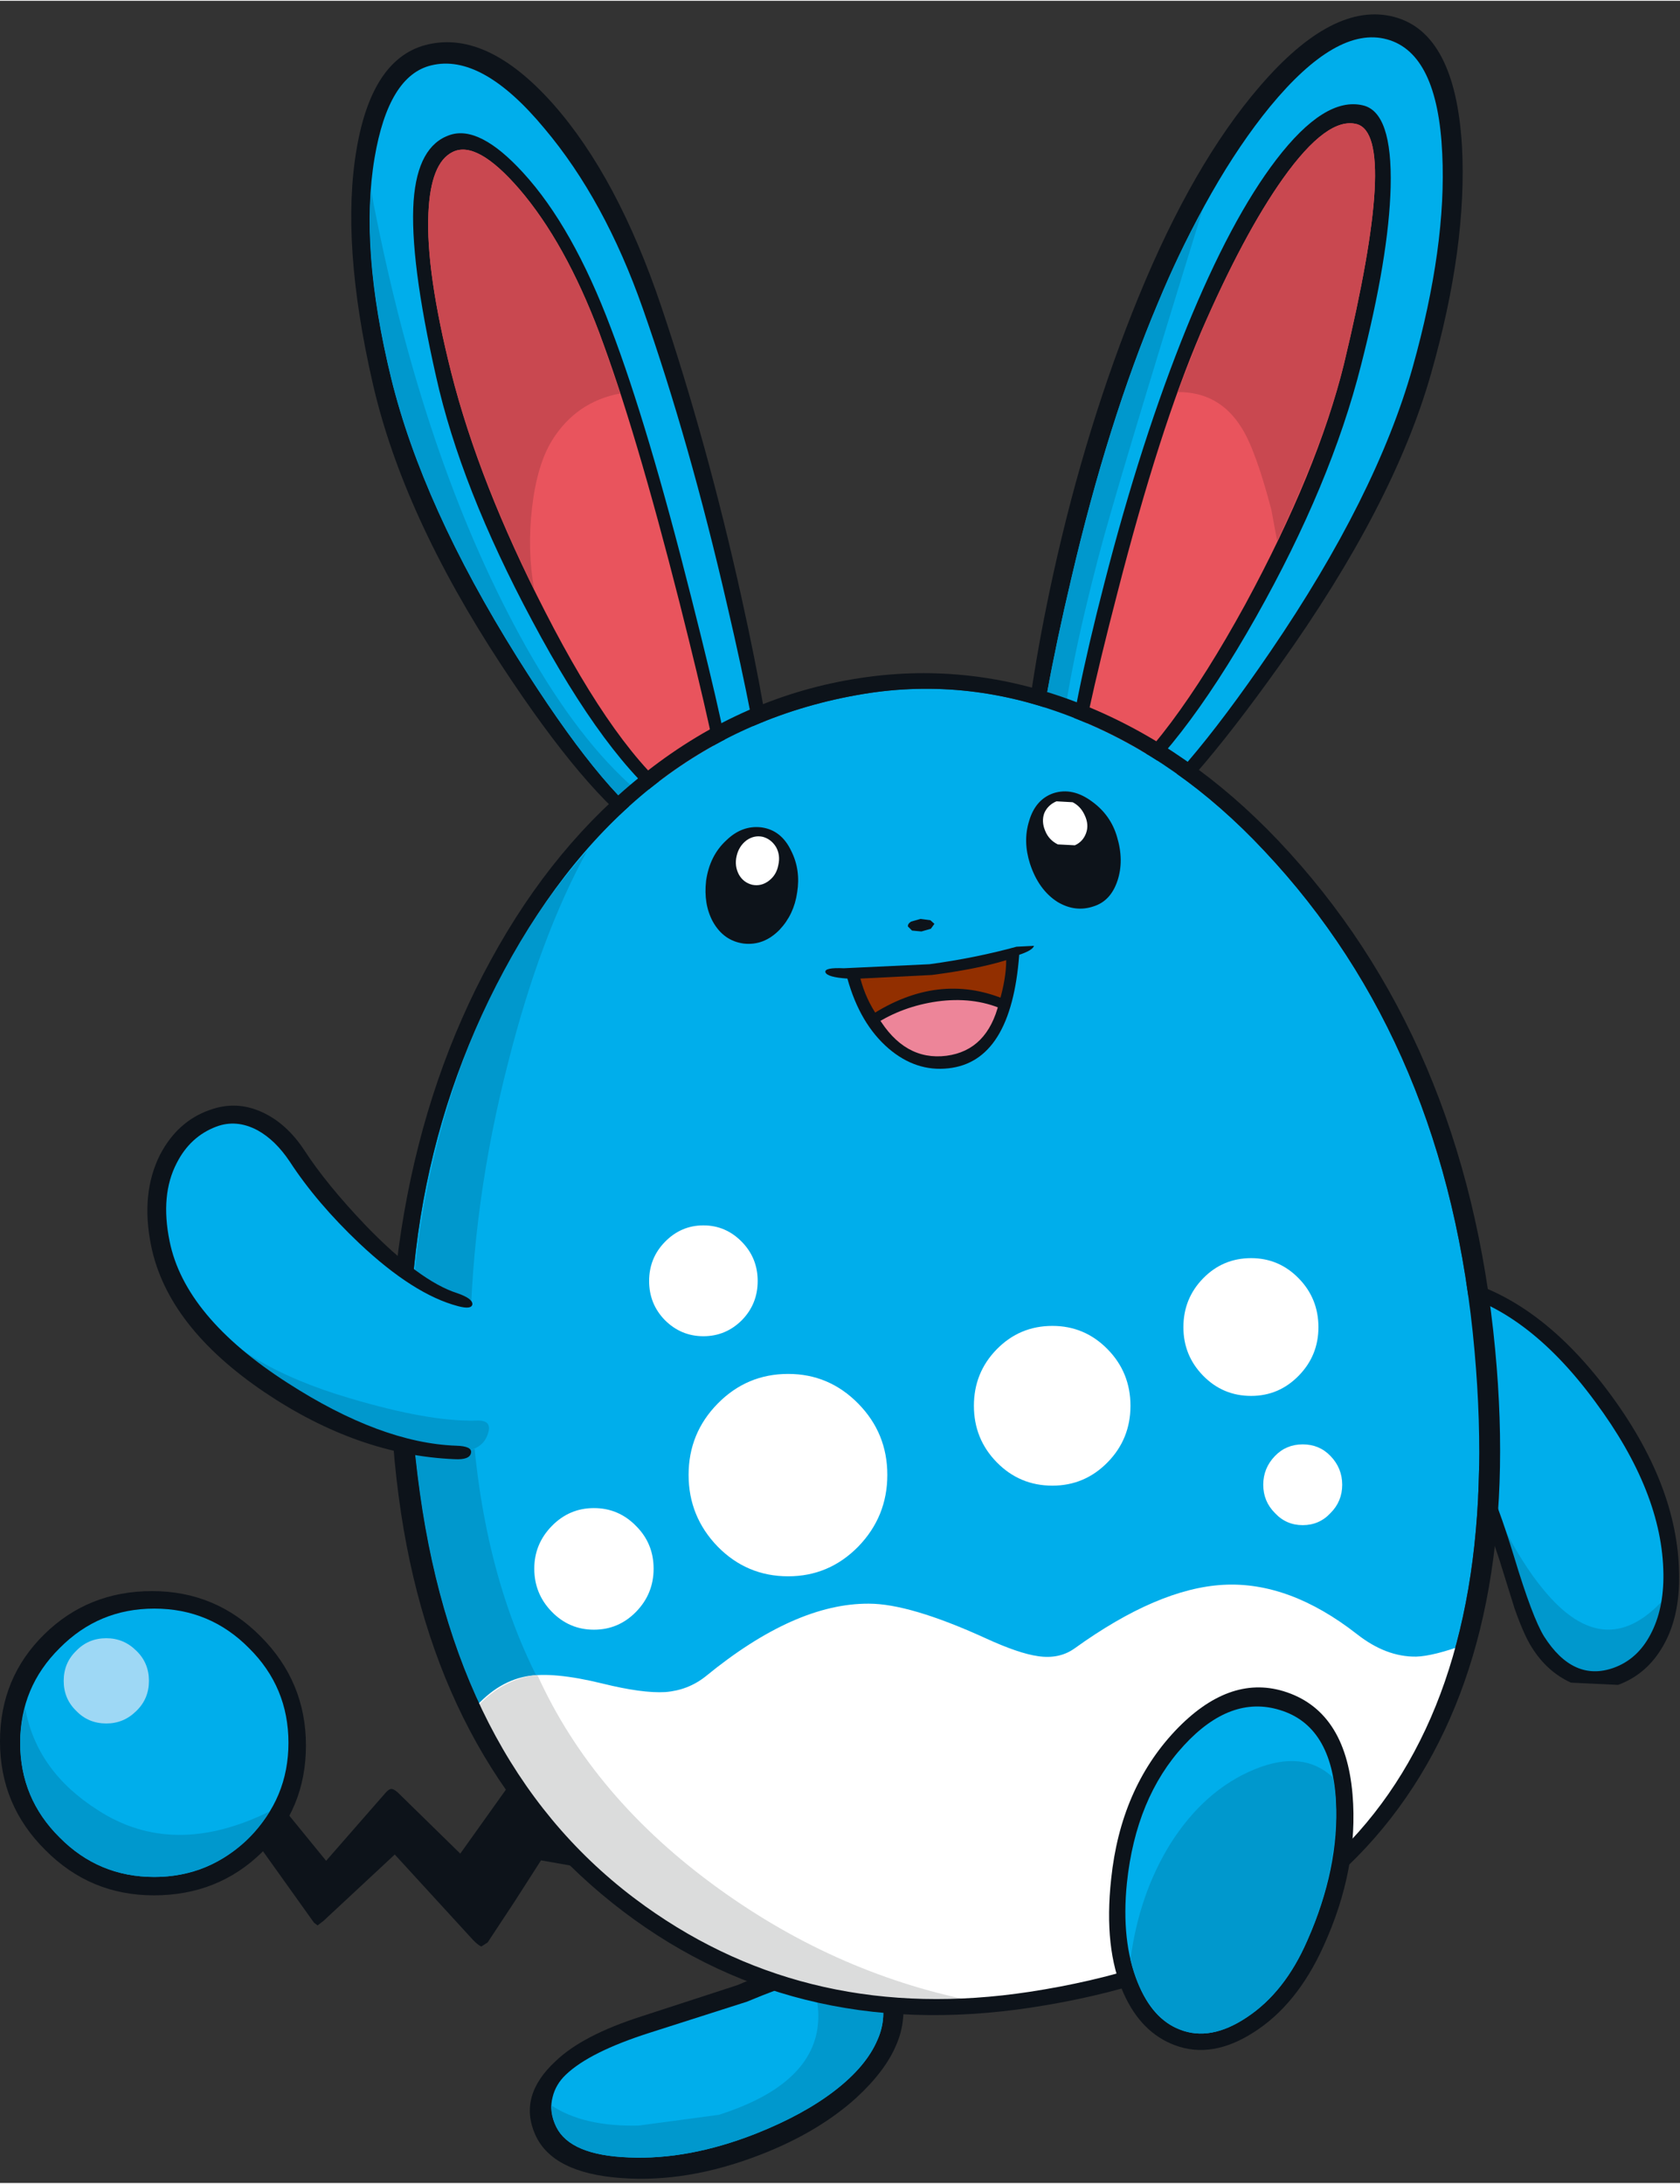 <?xml version='1.0' encoding='utf-8'?>
<svg xmlns="http://www.w3.org/2000/svg" version="1.1" width="187px" height="243px" viewBox="0.0 -1.5 187.25 243.15"><rect x="0.0" y="-1.5" width="187.25" height="243.15" fill="#333333" stroke="none"/><g><path fill="#0d131a" d="M82.2 219.6 Q96.65 213.4 100.05 219.35 100.75 220.6 100.7 222.6 100.65 224.55 99.9 226.25 98.7 229.15 95.45 232.15 91.2 236.0 84.75 238.5 76.65 241.65 69.25 241.1 61.55 240.55 59.65 236.25 57.75 231.95 61.9 228.1 64.9 225.2 71.45 223.1 L82.2 219.6"/><path fill="#00aeeb" d="M84.25 236.15 Q76.75 239.1 70.05 238.8 63.55 238.55 62.0 235.4 61.15 233.7 61.6 232.05 61.95 230.65 63.05 229.6 65.7 227.05 72.45 224.9 L83.25 221.45 Q90.3 218.5 93.7 218.25 96.9 218.0 97.95 220.15 98.45 221.3 98.45 222.7 98.45 224.25 97.8 225.7 96.55 228.65 93.05 231.35 89.55 234.05 84.25 236.15"/><path fill="#0098cd" d="M90.95 225.25 Q91.7 222.1 90.3 218.9 93.65 218.0 95.5 218.35 97.2 218.65 97.95 220.15 98.45 221.3 98.45 222.7 98.45 224.25 97.8 225.7 96.55 228.65 93.05 231.35 89.55 234.05 84.25 236.15 76.75 239.1 70.05 238.8 63.55 238.55 62.0 235.4 61.45 234.25 61.45 233.0 65.05 235.4 71.2 235.25 L80.15 234.05 Q89.5 231.05 90.95 225.25"/><path fill="#0d131a" d="M69.2 200.7 L68.8 207.2 60.3 205.7 57.35 210.3 54.35 214.85 53.65 215.3 Q53.35 215.2 52.75 214.6 L44.0 205.05 36.05 212.45 35.4 212.95 35.0 212.65 27.5 202.15 29.85 198.05 31.25 199.5 36.35 205.75 42.95 198.2 Q43.3 197.8 43.55 197.75 43.85 197.7 44.35 198.15 L51.3 204.95 58.15 195.35 69.2 200.7"/><path fill="#0d131a" d="M51.5 207.05 L58.6 197.15 67.75 201.55 67.5 205.5 59.15 203.8 56.55 207.65 53.35 212.5 44.1 202.95 35.45 210.55 29.25 202.15 30.35 200.6 30.35 200.65 36.2 207.8 43.75 200.0 51.5 207.05"/><path fill="#0d131a" d="M0.0 192.45 Q0.0 185.35 4.95 180.5 9.85 175.7 16.95 175.7 24.05 175.7 29.05 180.75 34.1 185.8 34.1 192.9 34.1 199.95 29.2 204.8 24.3 209.6 17.15 209.6 10.05 209.6 5.05 204.55 0.0 199.55 0.0 192.45"/><path fill="#00aeeb" d="M32.15 192.6 Q32.15 198.8 27.75 203.15 23.4 207.55 17.2 207.55 11.0 207.55 6.65 203.15 2.25 198.8 2.25 192.6 2.25 186.4 6.65 182.05 11.0 177.65 17.2 177.65 23.4 177.65 27.75 182.05 32.15 186.4 32.15 192.6"/><path fill="#0098cd" d="M2.25 192.6 Q2.25 190.65 2.8 188.7 4.05 195.75 10.9 200.1 19.3 205.55 30.05 200.25 28.05 203.6 24.7 205.55 21.2 207.55 17.2 207.55 11.0 207.55 6.65 203.15 2.25 198.8 2.25 192.6"/><path fill="#9ed8f5" d="M16.6 185.7 Q16.6 187.7 15.2 189.05 13.8 190.45 11.85 190.45 9.85 190.45 8.5 189.05 7.1 187.7 7.1 185.7 7.1 183.7 8.5 182.35 9.85 180.95 11.85 180.95 13.8 180.95 15.2 182.35 16.6 183.7 16.6 185.7"/><path fill="#00aeeb" d="M178.05 153.95 Q185.8 164.2 185.95 173.8 186.1 182.7 180.35 184.75 178.0 185.65 175.5 184.7 172.95 183.7 171.3 181.15 170.45 179.8 166.7 168.3 163.65 159.05 159.85 156.85 L161.15 141.6 Q170.15 143.45 178.05 153.95"/><path fill="#0098cd" d="M164.7 163.05 L167.35 168.15 Q169.75 172.8 172.0 175.5 179.05 184.15 185.85 176.15 185.05 183.6 179.7 184.95 174.6 186.25 171.3 181.15 170.05 179.1 168.15 172.9 165.95 165.8 164.7 163.05"/><path fill="#0d131a" d="M165.35 162.65 Q166.95 165.95 168.75 171.85 170.8 178.65 172.1 180.75 175.35 185.85 179.85 184.25 182.5 183.3 183.95 180.55 185.45 177.75 185.4 173.8 185.3 164.7 177.8 154.6 170.05 144.05 161.1 142.2 L161.2 140.6 Q171.1 142.55 179.25 153.45 187.0 163.8 187.15 173.75 187.25 178.5 185.4 181.75 183.6 184.95 180.35 186.15 L175.1 185.9 Q172.45 184.7 170.75 182.0 169.85 180.6 168.8 177.6 L167.1 172.15 164.15 163.4 Q162.2 158.9 159.65 157.4 L160.1 156.25 Q163.0 157.95 165.35 162.65"/><path fill="#0d131a" d="M82.65 65.0 Q85.7 78.8 86.4 86.4 86.6 88.15 86.3 89.2 85.95 90.7 84.55 92.0 81.15 95.05 78.75 94.9 76.55 94.75 71.85 91.4 65.35 86.95 55.9 72.55 44.9 55.8 41.55 41.15 37.95 25.45 39.75 15.0 41.5 4.75 47.75 3.35 54.4 1.85 61.65 10.0 68.85 18.15 73.7 32.55 78.85 47.85 82.65 65.0"/><path fill="#00aeeb" d="M83.6 90.95 Q81.35 93.0 79.35 93.1 76.75 93.2 72.95 90.6 67.0 86.55 57.65 71.65 47.1 54.8 43.6 40.55 40.05 26.05 41.75 16.0 43.3 6.85 48.05 5.7 53.7 4.3 60.7 12.75 67.4 20.7 71.65 32.8 76.85 47.6 81.05 65.85 84.3 79.8 85.15 87.05 85.3 88.2 84.75 89.4 L83.6 90.95"/><path fill="#0098cd" d="M43.6 40.55 Q40.7 28.55 41.35 19.6 46.7 48.0 57.25 67.95 68.8 89.8 82.1 92.1 80.3 93.25 78.35 93.05 76.1 92.75 72.95 90.6 67.0 86.55 57.65 71.65 47.1 54.8 43.6 40.55"/><path fill="#0d131a" d="M81.5 85.35 L81.65 87.75 Q81.6 88.95 80.7 89.55 79.5 90.35 78.4 90.25 77.0 90.1 74.9 88.6 67.55 83.05 59.3 67.55 51.35 52.7 48.6 40.35 45.65 27.3 46.1 20.8 46.55 14.65 50.15 13.45 53.45 12.35 58.3 17.65 63.85 23.7 68.1 35.0 72.2 45.75 77.05 65.0 81.4 82.15 81.5 85.35"/><path fill="#e9545d" d="M66.8 35.5 Q70.8 46.1 75.75 65.6 80.1 82.85 80.25 86.0 L80.3 87.4 Q80.25 88.15 79.55 88.65 78.85 89.1 78.15 88.95 77.35 88.75 75.75 87.5 68.75 82.2 60.75 66.55 53.4 52.25 50.3 39.95 47.45 28.65 47.75 22.15 48.0 16.55 50.45 15.35 53.15 14.0 57.9 19.5 63.0 25.45 66.8 35.5"/><path fill="#c94850" d="M50.3 39.95 Q47.45 28.65 47.75 22.15 48.0 16.55 50.45 15.35 53.15 14.0 57.9 19.5 63.0 25.45 66.8 35.5 L69.15 42.25 Q64.25 43.15 61.55 47.45 59.85 50.2 59.3 55.0 58.75 59.75 59.55 64.15 53.1 50.95 50.3 39.95"/><path fill="#0d131a" d="M126.9 31.5 Q132.95 16.7 140.4 8.05 148.6 -1.5 155.4 0.3 162.2 2.1 162.95 14.7 163.55 25.85 159.5 40.05 155.35 54.7 142.65 72.5 132.15 87.25 126.35 91.2 122.5 94.0 120.35 94.2 118.2 94.35 115.6 92.05 114.2 90.8 113.85 89.25 113.6 88.3 113.75 86.45 114.45 75.8 117.4 62.35 121.05 45.8 126.9 31.5"/><path fill="#00aeeb" d="M157.45 39.35 Q153.4 53.7 141.6 71.0 131.4 85.95 125.35 90.0 122.65 92.15 121.05 92.55 118.8 93.0 116.55 91.0 115.85 90.4 115.4 89.45 114.85 88.25 115.0 87.1 116.15 76.6 119.4 62.9 123.5 45.35 129.05 32.2 134.8 18.55 141.55 10.3 149.0 1.25 154.6 2.8 160.25 4.35 160.75 15.55 161.25 25.8 157.45 39.35"/><path fill="#0098cd" d="M129.05 32.2 Q131.3 26.7 134.05 21.75 124.3 53.25 122.4 60.6 115.6 86.6 119.2 92.5 117.9 92.2 116.55 91.0 115.85 90.4 115.4 89.45 114.85 88.25 115.0 87.1 116.15 76.6 119.4 62.9 123.5 45.35 129.05 32.2"/><path fill="#0d131a" d="M132.25 34.95 Q137.2 22.8 142.25 16.2 147.65 9.15 151.9 10.15 155.2 10.9 155.0 19.25 154.8 27.0 151.7 39.1 148.35 52.35 140.0 67.15 131.45 82.3 123.75 88.1 121.5 89.85 119.9 89.0 118.35 88.15 118.65 85.4 119.5 77.25 123.1 63.35 127.2 47.4 132.25 34.95"/><path fill="#e9545d" d="M149.8 38.95 Q146.9 50.8 138.8 65.75 130.2 81.45 122.9 87.0 119.5 89.6 119.85 86.05 120.6 79.65 124.55 64.45 129.25 46.15 133.85 35.45 138.6 24.5 143.0 18.3 147.95 11.35 151.25 12.25 155.9 13.6 149.8 38.95"/><path fill="#c94850" d="M151.25 12.25 Q155.9 13.6 149.8 38.95 147.7 47.45 142.35 58.7 L141.7 55.2 Q139.95 48.55 138.4 46.1 135.9 42.05 131.25 42.1 L133.85 35.45 Q138.6 24.5 143.0 18.3 147.95 11.35 151.25 12.25"/><path fill="#00aeeb" d="M119.95 78.5 Q131.4 83.05 140.9 93.2 161.35 114.9 164.35 148.95 170.0 211.9 114.75 220.35 90.4 224.05 71.9 210.8 51.15 195.95 46.8 164.8 42.25 132.45 56.15 106.6 70.4 80.05 96.15 75.75 108.15 73.75 119.95 78.5"/><path fill="#0098cd" d="M56.65 116.75 Q52.6 132.45 52.4 147.7 51.95 186.8 75.95 204.2 83.8 209.1 94.25 213.25 110.55 219.65 112.65 220.6 88.8 223.45 71.0 210.15 51.05 195.25 46.8 164.8 43.9 144.25 48.95 125.05 53.95 106.05 65.45 93.2 60.2 102.75 56.65 116.75"/><path fill="#ffffff" d="M78.65 185.2 Q88.6 177.05 96.85 177.1 101.4 177.1 109.85 180.95 113.55 182.65 115.7 182.95 118.05 183.3 119.75 182.1 129.05 175.4 136.35 175.0 143.7 174.6 151.25 180.5 154.5 183.05 157.85 183.0 159.75 182.95 163.45 181.6 153.95 215.1 114.9 221.2 94.1 224.4 77.75 215.75 62.0 207.4 52.45 189.25 55.2 185.85 58.65 185.2 61.65 184.65 67.15 186.0 71.6 187.1 74.15 186.95 76.7 186.75 78.65 185.2"/><path fill="#dbdcdc" d="M52.75 189.1 Q54.1 187.4 56.0 186.3 57.95 185.2 59.9 185.05 66.1 198.75 80.1 208.85 93.6 218.6 109.35 221.55 90.45 222.45 76.3 214.7 61.2 206.5 52.75 189.1"/><path fill="#0d131a" d="M120.75 76.95 Q132.6 81.7 142.45 92.05 163.4 114.15 166.65 148.8 169.6 180.0 156.75 198.65 143.6 217.75 114.95 222.1 88.0 226.2 68.25 210.45 48.35 194.55 44.45 165.25 42.3 149.2 45.05 133.5 47.75 118.1 54.7 105.4 61.75 92.45 72.05 84.4 82.9 75.9 95.95 73.95 108.5 72.05 120.75 76.95 M96.15 75.75 Q70.4 80.05 56.15 106.6 42.25 132.45 46.8 164.8 51.15 195.95 71.9 210.8 90.4 224.05 114.75 220.35 170.0 211.9 164.35 148.95 161.35 114.9 140.9 93.2 131.4 83.05 119.95 78.5 108.15 73.75 96.15 75.75"/><path fill="#00aeeb" d="M52.35 143.65 Q54.3 144.0 55.45 146.7 56.55 149.25 56.4 152.45 56.1 160.55 50.4 160.2 41.5 159.7 31.05 153.0 19.45 145.55 17.8 136.85 15.95 127.35 22.2 123.85 24.75 122.4 27.5 122.95 30.35 123.55 32.05 126.0 37.45 133.75 43.55 138.75 48.8 143.0 52.35 143.65"/><path fill="#0098cd" d="M53.1 156.7 Q55.1 156.6 54.25 158.5 53.45 160.35 50.1 160.2 42.55 159.85 34.55 155.5 25.75 150.75 21.85 143.85 26.55 150.55 38.95 154.2 47.85 156.85 53.1 156.7"/><path fill="#0d131a" d="M40.8 135.0 Q46.75 141.15 50.95 142.5 52.7 143.1 52.65 143.75 52.55 144.35 51.05 143.95 46.1 142.65 40.05 136.95 35.3 132.45 32.3 127.85 30.7 125.45 28.7 124.35 26.35 123.1 24.1 123.95 21.2 125.05 19.7 128.0 17.85 131.55 18.9 136.7 20.6 145.15 32.05 152.5 42.45 159.2 50.85 159.5 52.65 159.55 52.5 160.3 52.35 161.1 50.65 161.0 39.9 160.55 29.5 153.55 18.7 146.25 16.85 137.25 15.65 131.4 17.85 127.05 19.8 123.35 23.35 122.1 26.35 121.0 29.25 122.35 31.95 123.6 33.9 126.55 36.4 130.4 40.8 135.0"/><path fill="#ffffff" d="M76.75 162.75 Q76.75 158.1 80.0 154.8 83.25 151.5 87.85 151.5 92.4 151.5 95.65 154.8 98.9 158.1 98.9 162.75 98.9 167.4 95.65 170.75 92.4 174.05 87.85 174.05 83.25 174.05 80.0 170.75 76.75 167.4 76.75 162.75"/><path fill="#ffffff" d="M108.55 155.05 Q108.55 151.35 111.1 148.75 113.65 146.15 117.3 146.15 120.9 146.15 123.45 148.75 126.0 151.35 126.0 155.05 126.0 158.75 123.45 161.35 120.9 163.95 117.3 163.95 113.65 163.95 111.1 161.35 108.55 158.75 108.55 155.05"/><path fill="#ffffff" d="M146.95 146.3 Q146.95 149.45 144.75 151.7 142.55 153.95 139.45 153.95 136.3 153.95 134.1 151.7 131.9 149.45 131.9 146.3 131.9 143.1 134.1 140.85 136.3 138.6 139.45 138.6 142.55 138.6 144.75 140.85 146.95 143.1 146.95 146.3"/><path fill="#ffffff" d="M140.8 163.85 Q140.8 162.0 142.1 160.65 143.35 159.35 145.2 159.35 147.05 159.35 148.3 160.65 149.6 162.0 149.6 163.85 149.6 165.7 148.3 167.0 147.05 168.35 145.2 168.35 143.35 168.35 142.1 167.0 140.8 165.7 140.8 163.85"/><path fill="#ffffff" d="M72.35 141.15 Q72.35 138.6 74.1 136.8 75.9 134.95 78.4 134.95 80.9 134.95 82.7 136.8 84.45 138.6 84.45 141.15 84.45 143.7 82.7 145.5 80.9 147.3 78.4 147.3 75.9 147.3 74.1 145.5 72.35 143.7 72.35 141.15"/><path fill="#ffffff" d="M59.55 173.2 Q59.55 170.45 61.5 168.45 63.45 166.45 66.2 166.45 68.95 166.45 70.9 168.45 72.85 170.4 72.85 173.2 72.85 176.0 70.9 178.0 68.95 180.0 66.2 180.0 63.45 180.0 61.5 178.0 59.55 176.0 59.55 173.2"/><path fill="#0d131a" d="M88.85 97.85 Q88.5 100.3 86.9 102.0 85.15 103.8 82.9 103.55 80.65 103.25 79.45 101.1 78.4 99.15 78.7 96.55 79.1 93.75 80.95 92.05 82.7 90.35 84.85 90.6 87.1 90.9 88.2 93.25 89.25 95.35 88.85 97.85"/><path fill="#ffffff" d="M86.75 94.8 Q86.55 95.9 85.7 96.55 84.85 97.2 83.85 97.0 82.85 96.75 82.35 95.85 81.85 94.9 82.1 93.8 82.35 92.7 83.2 92.05 84.05 91.45 85.0 91.65 85.95 91.9 86.5 92.8 87.0 93.7 86.75 94.8"/><path fill="#0d131a" d="M114.8 94.65 Q114.0 92.15 114.7 89.9 115.4 87.5 117.4 86.8 119.55 86.1 121.75 87.75 123.8 89.25 124.5 91.65 125.3 94.3 124.55 96.55 123.8 98.8 121.9 99.4 119.85 100.1 117.85 98.9 115.75 97.55 114.8 94.65"/><path fill="#ffffff" d="M116.5 91.0 Q116.05 89.95 116.4 89.0 116.8 88.1 117.75 87.7 L119.55 87.8 Q120.45 88.25 120.9 89.25 121.4 90.3 121.05 91.25 120.7 92.2 119.8 92.6 L117.9 92.5 Q116.9 92.0 116.5 91.0"/><path fill="#0d131a" d="M104.15 101.35 L103.75 101.9 102.7 102.2 101.65 102.1 101.2 101.65 Q101.15 101.35 101.55 101.1 L102.6 100.8 103.7 100.95 104.15 101.35"/><path fill="#0d131a" d="M113.6 104.8 Q112.7 116.7 105.7 117.45 102.1 117.85 99.05 115.25 95.85 112.5 94.45 107.45 92.2 107.3 92.0 106.75 91.85 106.2 94.05 106.3 L103.6 105.85 Q108.75 105.15 113.3 103.9 L115.25 103.8 Q115.1 104.3 113.6 104.8"/><path fill="#922f00" d="M111.35 110.15 Q108.2 108.95 104.45 109.45 100.9 109.95 97.85 111.7 96.5 109.75 95.9 107.45 L103.85 107.05 Q108.9 106.4 112.15 105.4 112.15 107.45 111.35 110.15"/><path fill="#ed8599" d="M97.85 111.7 Q100.9 109.95 104.45 109.45 108.2 108.95 111.35 110.15 110.05 115.45 105.5 116.05 100.8 116.65 97.85 111.7"/><path fill="#0d131a" d="M130.95 191.3 Q136.9 185.0 143.05 186.85 149.95 188.95 150.75 198.35 151.45 206.65 147.5 215.3 144.55 221.8 139.75 224.85 135.1 227.85 130.95 226.3 127.2 224.9 125.25 220.55 123.0 215.55 123.85 207.75 124.9 197.75 130.95 191.3"/><path fill="#00aeeb" d="M142.65 188.95 Q148.45 190.7 148.9 199.1 149.3 206.55 145.7 214.65 143.2 220.4 138.95 223.2 134.9 225.9 131.5 224.55 128.45 223.4 126.8 219.3 124.95 214.7 125.6 208.25 126.6 198.7 131.95 192.9 137.15 187.25 142.65 188.95"/><path fill="#0098cd" d="M139.85 195.55 Q145.25 193.35 148.55 196.45 149.3 200.35 148.5 205.35 147.7 210.2 145.7 214.65 143.2 220.4 138.95 223.2 134.9 225.9 131.5 224.55 129.65 223.85 128.25 221.9 126.75 219.85 126.0 216.75 126.95 209.5 130.45 203.85 134.25 197.85 139.85 195.55"/><path fill="#0d131a" d="M111.95 109.75 Q112.45 109.95 112.3 110.5 112.15 111.05 111.7 110.85 108.45 109.45 104.45 110.0 100.6 110.55 97.5 112.55 97.2 112.8 96.9 112.3 96.65 111.8 97.05 111.55 104.55 106.7 111.95 109.75"/></g></svg>